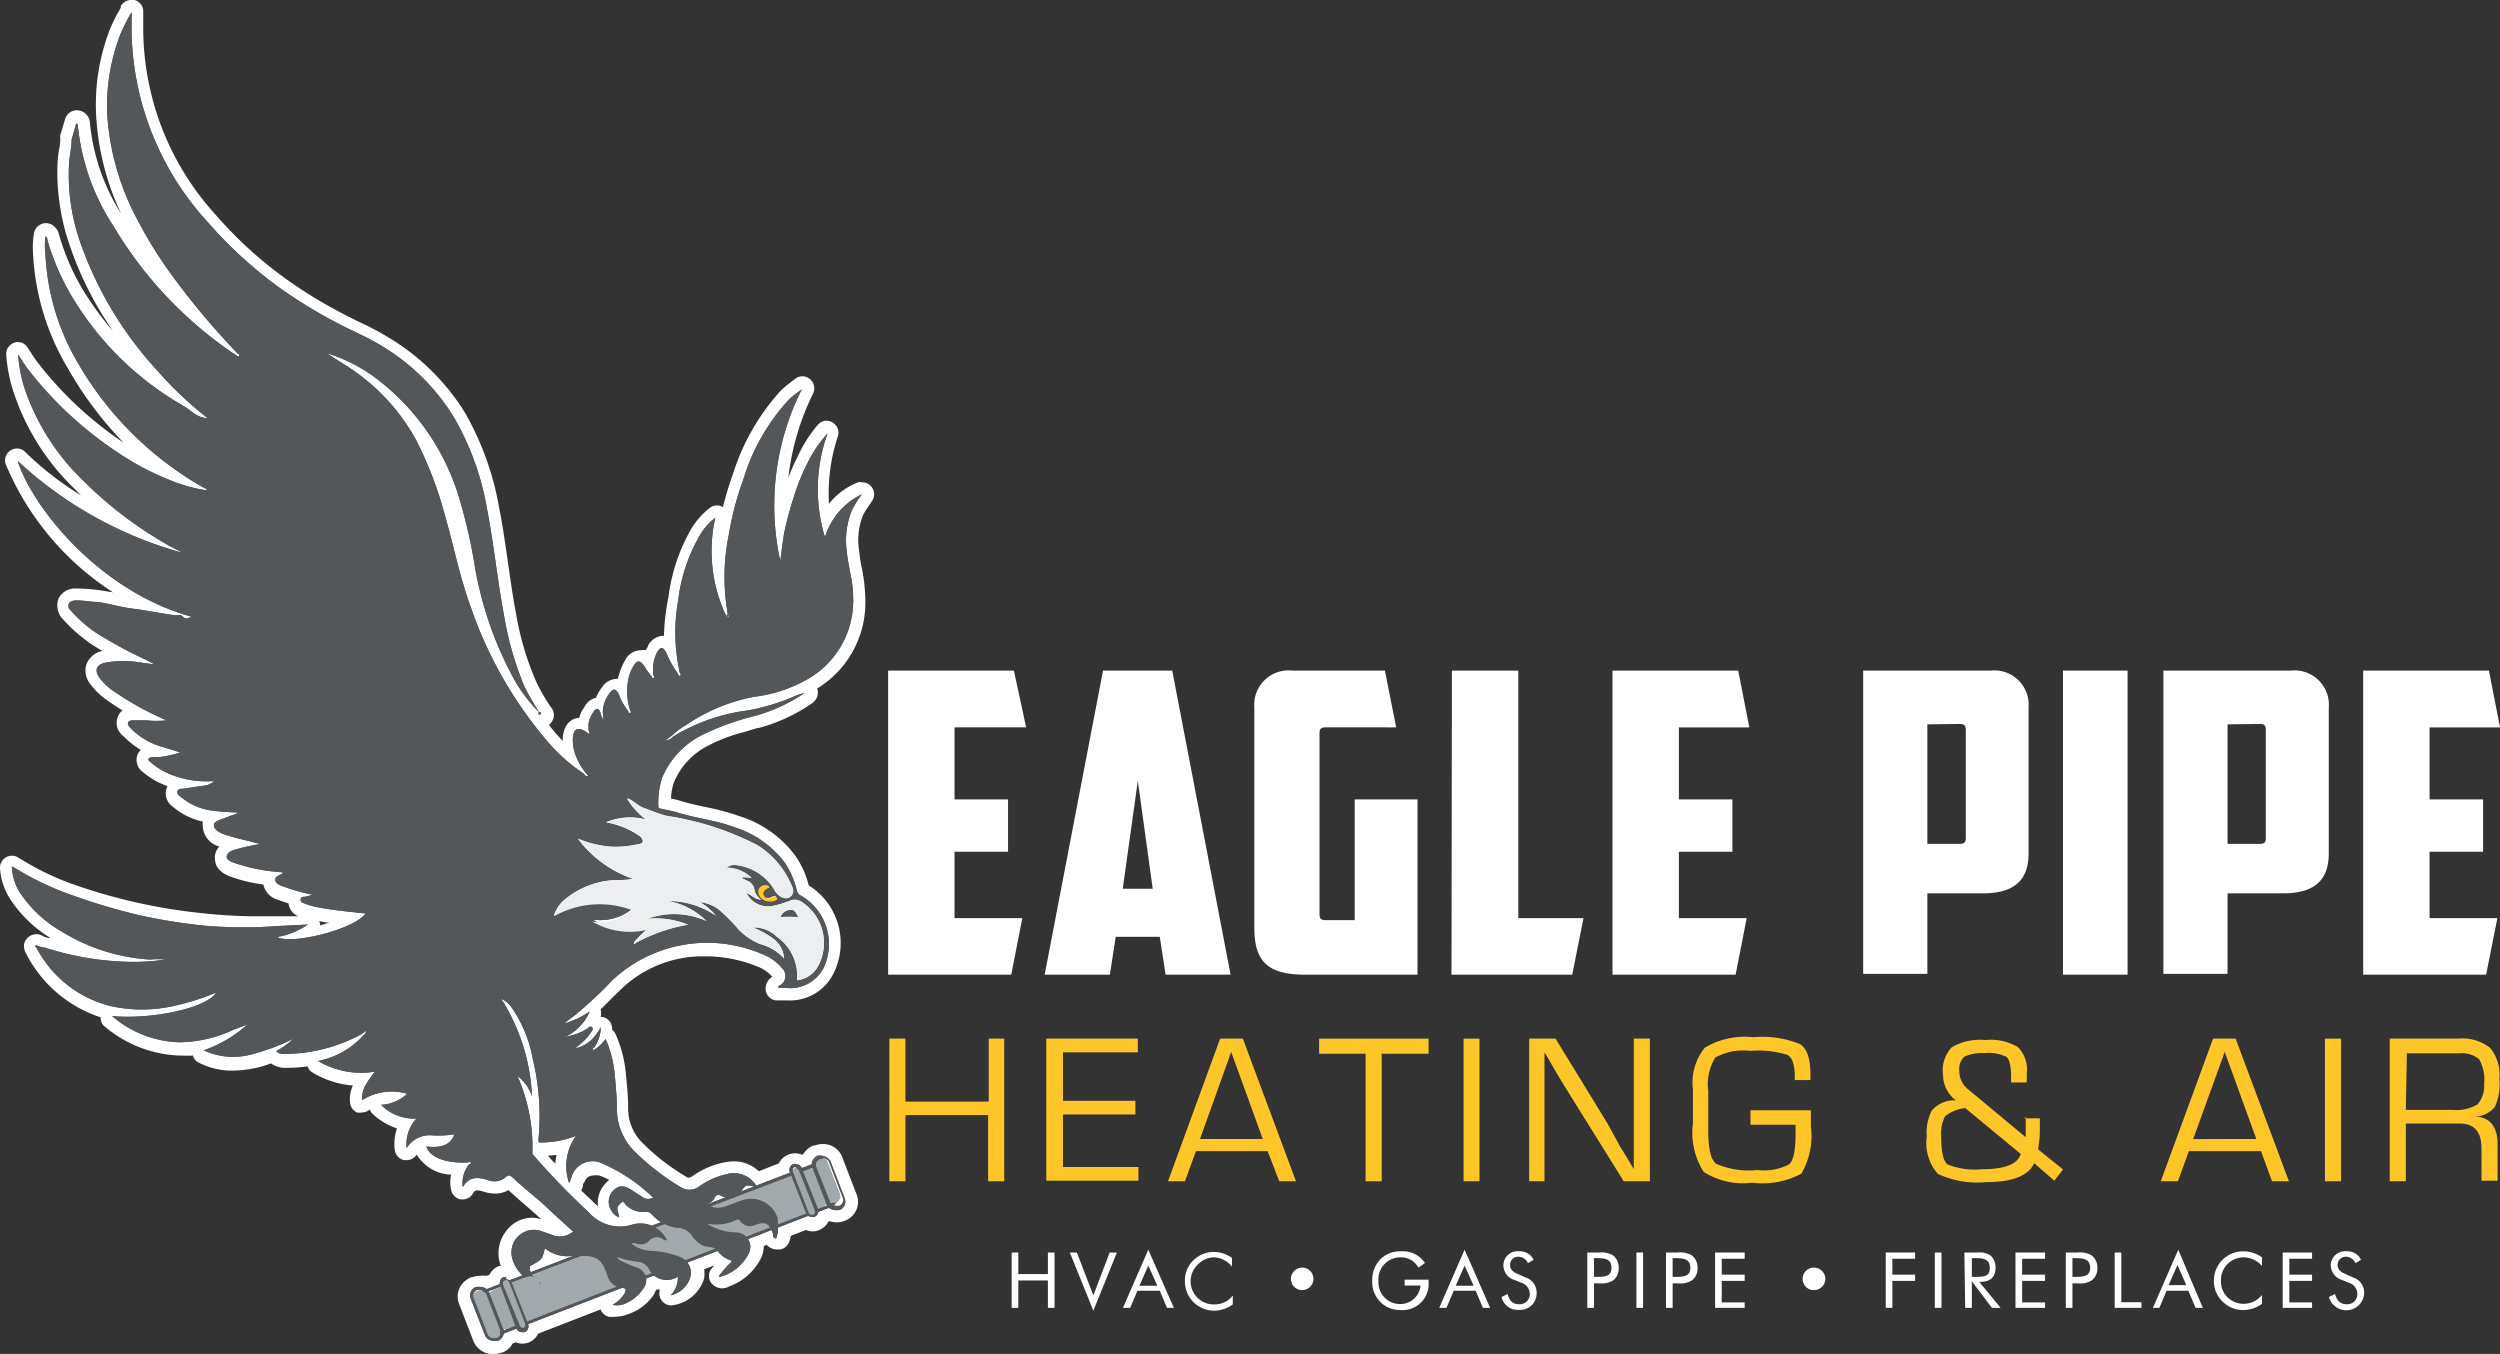 <svg xmlns="http://www.w3.org/2000/svg" viewBox="0 0 124.25 67.29"><rect x="0" y="0" width="124.25" height="67.29" fill="#333333" stroke="none"/><g id="Layer_2" data-name="Layer 2"><g id="Layer_1-2" data-name="Layer 1"><path d="M43.31,24.19a.58.58,0,0,0-.45-.22.52.52,0,0,0-.21,0,3.38,3.38,0,0,0-1.45,1.07,8.89,8.89,0,0,1,.45-3.37.6.6,0,0,0-.57-.76.57.57,0,0,0-.43.2,6.76,6.76,0,0,0-1,1.57,9.15,9.15,0,0,0-.47,1.07,12.65,12.65,0,0,1,1.24-4.21.6.6,0,0,0-.53-.84.6.6,0,0,0-.36.12l-.13.1-.26.2c-.12.1-.24.2-.35.31a11.15,11.15,0,0,0-2.37,4.15c-.2.56-.36,1.1-.49,1.62l0,0a.6.6,0,0,0-.29-.08.58.58,0,0,0-.36.12,3.85,3.85,0,0,0-.9,1,9.08,9.08,0,0,0-1.16,3.45A10.62,10.62,0,0,0,33,31.6h-.06a.9.9,0,0,0-.73.48c0,.08-.09.16-.12.24a.76.76,0,0,0-.27,0,.87.87,0,0,0-.75.49,3,3,0,0,0-.27.61,2.23,2.23,0,0,0-.09.32h-.08a.9.9,0,0,0-.71.42,2.12,2.12,0,0,0-.3.52.86.86,0,0,0-.59.49,1.31,1.31,0,0,0-.24.51c-.21,0-.76.14-.82,1a.76.76,0,0,0,0,.15l-.21-.23c-.17-.18-.32-.37-.48-.57a.67.67,0,0,0,.24-.39.61.61,0,0,0-.16-.52,9.16,9.16,0,0,1-.71-1.24,14.31,14.31,0,0,1-1-3.37c-.16-.83-.28-1.69-.4-2.52s-.26-1.83-.44-2.74a14.43,14.43,0,0,0-1.72-4.77,11.23,11.23,0,0,0-3.77-3.7A14,14,0,0,0,17.85,16c-.32-.16-.63-.31-.94-.48a22,22,0,0,1-2.74-1.69,20.27,20.27,0,0,1-3.43-3.13A13.8,13.8,0,0,1,7.12,1.59c0-.22,0-.45,0-.68V.59A.59.59,0,0,0,6.69,0L6.54,0A.59.59,0,0,0,6,.31L6,.39a8.51,8.51,0,0,0-.51,1,10.29,10.29,0,0,0-.72,4.14A13,13,0,0,0,6.21,11l0-.09A10.33,10.33,0,0,1,4.47,6.13a.66.66,0,0,0-.66-.65h0a.6.6,0,0,0-.57.43L3,6.7a.37.37,0,0,0,0,.18,3.25,3.25,0,0,1-.07.59,6,6,0,0,0-.07.61,11.12,11.12,0,0,0,.51,3.83,17.05,17.05,0,0,0,2.25,4.55,15.77,15.77,0,0,1-1.19-1.57,11.35,11.35,0,0,1-1.49-3.21.75.75,0,0,0-.4-.53.58.58,0,0,0-.26-.06.54.54,0,0,0-.25.06.58.58,0,0,0-.33.4,3.89,3.89,0,0,0-.06,1,12.32,12.32,0,0,0,1.71,5.72A18.28,18.28,0,0,0,6.14,22a18.15,18.15,0,0,1-4.28-4,4.84,4.84,0,0,1-.3-.44l-.17-.26A.58.58,0,0,0,.9,17a.59.59,0,0,0-.59.63,7.55,7.55,0,0,0,.34,1.78,11.76,11.76,0,0,0,3,4.83l.38.38a15.39,15.39,0,0,1-2.78-2.16.58.58,0,0,0-.41-.17.61.61,0,0,0-.31.09.59.59,0,0,0-.25.68,14,14,0,0,0,5.34,6.38L5,29.34a10.11,10.11,0,0,0-1.06-.09H3.81a.91.91,0,0,0-.91.52,1,1,0,0,0,.27,1.05A7.59,7.59,0,0,0,5,32.3l.1.05A1.09,1.09,0,0,0,4.3,33a1.06,1.06,0,0,0,.19,1,3.53,3.53,0,0,0,.89.84c.23.16.46.32.71.47a.69.69,0,0,0-.22.28.81.81,0,0,0,.27,1,4,4,0,0,0,.86.68.66.66,0,0,0-.2.36.73.73,0,0,0,.29.73,3.81,3.81,0,0,0,1.24.71h0a.35.35,0,0,0-.06.14.79.79,0,0,0,.32.88,3.26,3.26,0,0,0,1.49.74.93.93,0,0,0,0,.24,1.09,1.09,0,0,0,.82,1h0a.86.86,0,0,0-.22.47c0,.29,0,.7.7,1a7.5,7.5,0,0,0,1.71.42,1,1,0,0,0,.73.76c.17.07.35.12.52.18a.77.77,0,0,0,.5.64h-.06l-1,0c-.36,0-.73,0-1.09,0a25.06,25.06,0,0,1-2.6-.15,28.21,28.21,0,0,1-3.1-.49A27.87,27.87,0,0,1,3.78,44a13.27,13.27,0,0,1-2.69-1.27L.87,42.6a.55.55,0,0,0-.28-.07.56.56,0,0,0-.31.09.59.59,0,0,0-.28.53,3.2,3.2,0,0,0,.51,1.54,6.31,6.31,0,0,0,2,1.93l-.08,0-.24-.06a.59.59,0,0,0-.37-.13.67.67,0,0,0-.28.06.66.66,0,0,0-.34.41.74.74,0,0,0,.09.48h0A6.39,6.39,0,0,0,5,50.56a.55.55,0,0,0,.22.47,6.09,6.09,0,0,0,3.66,1.43H9a5.83,5.83,0,0,0,.59,0,.54.54,0,0,0,.3.36,3.63,3.63,0,0,0,1.67.39,6,6,0,0,0,1-.1,5.31,5.31,0,0,0,.91-.26,1.19,1.19,0,0,0,.77.22A7.71,7.71,0,0,0,15.29,53a.55.55,0,0,0,.25.31,4.6,4.6,0,0,0,2,.64,1.59,1.59,0,0,0-.14.88.62.62,0,0,0,.34.46.69.69,0,0,0,.24,0,.62.62,0,0,0,.32-.09l.08-.05a.62.62,0,0,0,.15.22,3.2,3.2,0,0,0,1.2.71,2.39,2.39,0,0,0-.11,1.07.6.6,0,0,0,.46.51h.12a.59.59,0,0,0,.51-.28,2.07,2.07,0,0,0,1.71,1,1.69,1.69,0,0,0,0,.75.6.6,0,0,0,.47.48H23a.58.58,0,0,0,.5-.29c.1-.16.15-.16.21-.16a1.13,1.13,0,0,1,.34.07,1.92,1.92,0,0,0,.56.09,1.35,1.35,0,0,0,.66-.17c.31.28.62.56.93.82l.7.62h0a1.91,1.91,0,0,0-.47-.07,1.62,1.62,0,0,0-1.24.62,1.8,1.8,0,0,0-.38,1.5,2.29,2.29,0,0,0,.08.28l-.09,0a.9.9,0,0,0-.47.43l-.16.06a1.13,1.13,0,0,0-.32,0,1,1,0,0,0-.38.07l-.05,0a1.08,1.08,0,0,0-.59.56,1,1,0,0,0,0,.8l.69,1.79a1.05,1.05,0,0,0,1,.67.94.94,0,0,0,.37-.07l.06,0a1,1,0,0,0,.53-.46l.15-.06a.88.88,0,0,0,.32.07,1,1,0,0,0,.33-.06.92.92,0,0,0,.47-.44l3.1-1.2a.61.61,0,0,0,.39.36,1.49,1.49,0,0,0,.36,0,1.86,1.86,0,0,0,.68-.15,2.46,2.46,0,0,0,1.25-1c0-.07.07-.14.1-.2l.17,0a.6.6,0,0,0,.55.79h0A1.9,1.9,0,0,0,35,63.52a2.16,2.16,0,0,0,0-.44l.5-.19-.11.13a.58.58,0,0,0,0,.79.68.68,0,0,0,.5.22.78.78,0,0,0,.36-.1,2.83,2.83,0,0,0,1.57-1.4,1.42,1.42,0,0,0,.14-.6l.15-.06a.68.68,0,0,0,.52.23h.14a.61.61,0,0,0,.47-.42l.07-.26.75-.29a.82.82,0,0,0,.31.07.88.88,0,0,0,.33-.06.93.93,0,0,0,.48-.44l.07,0a1.26,1.26,0,0,0,.33.05,1,1,0,0,0,.38-.07l0,0a1,1,0,0,0,.6-1.35l-.69-1.79a1,1,0,0,0-1-.68,1.22,1.22,0,0,0-.38.07l-.05,0a1,1,0,0,0-.53.45l-.08,0a.83.83,0,0,0-.32-.06.89.89,0,0,0-.8.5l-1,.39a1.77,1.77,0,0,0-1.25-.49,2.3,2.3,0,0,0-.45.05,4,4,0,0,0-1.6.69.4.4,0,0,1-.18.07.21.21,0,0,1-.13-.05,10.67,10.67,0,0,1-2.19-1.7,2.36,2.36,0,0,1-.69-1.68c0-.54-.05-1.11-.11-1.69a6.15,6.15,0,0,0-.51-2,.58.58,0,0,0-.18-.23v-.1a.59.59,0,0,0-.44-.53.3.3,0,0,0-.13,0l0,0a.7.7,0,0,0,0-.38l.75-.75.22-.21a5.85,5.85,0,0,1,4.23-1.68,6.77,6.77,0,0,1,2.55.49,1.88,1.88,0,0,1,.78.52l0,0a.73.73,0,0,0-.33.58.59.59,0,0,0,.51.6h.09l.27,0h.22a2.41,2.41,0,0,0,2.28-1.33A3.38,3.38,0,0,0,40.19,44a4.46,4.46,0,0,0-.64-1.44,5.49,5.49,0,0,0-2.81-2,11.84,11.84,0,0,0-1.67-.45c-.43-.09-.83-.18-1.23-.3a3.51,3.51,0,0,0-.49-.12,2.66,2.66,0,0,1,.15-.82,3.61,3.61,0,0,1,1.69-1.81A8,8,0,0,1,37,36.38l.65-.2.06,0a8.48,8.48,0,0,0,2.68-1.25h0l0,0,.06-.06a.51.51,0,0,0,.16-.24.58.58,0,0,0,0-.41A5,5,0,0,0,43,29.64a8.11,8.11,0,0,0-.17-1.42,8.13,8.13,0,0,1-.13-.84,3.34,3.34,0,0,1,.19-1.77,3.29,3.29,0,0,1,.27-.44l.2-.3A.59.59,0,0,0,43.31,24.19ZM15.91,46l0-.11-.05-.1h.05l.47.08C16.2,45.89,16.06,45.94,15.91,46Zm11.75,11.4a3.18,3.18,0,0,0-.06.43q-.2-.19-.36-.39Zm2.6,1.26a.86.86,0,0,0-.14.13,1.4,1.4,0,0,0-.4,1.17l0,0-.83-.79.08-.2c0-.09,0-.15.08-.22a.46.46,0,0,1,.45-.33,1,1,0,0,1,.28,0A3.92,3.92,0,0,1,30.26,58.63Z" fill="#fff"/><path d="M49.91,51.62v7.09h-.8V55.42H45v3.29h-.8V51.62H45v3.13h4.14V51.62Z" fill="#ffc629"/><path d="M52.83,52.3v2.41h3.6v.68h-3.6V58h3.75v.68H52V51.62h4.55v.68Z" fill="#ffc629"/><path d="M63,57.21H59.44l-.55,1.5h-.84l2.59-7.09h1.13l2.64,7.09h-.83Zm-.24-.6-1.57-4.33-1.55,4.33Z" fill="#ffc629"/><path d="M68.67,52.37v6.34h-.8V52.37H65.56v-.75H71v.75Z" fill="#ffc629"/><path d="M73.53,51.62v7.09h-.79V51.62Z" fill="#ffc629"/><path d="M82,51.62v7.09H80.7l-3-4.82-.48-.8L77,52.7l-.24-.4h0v6.41H76V51.62h1.31l2.59,4.23L80.53,57l.34.55.33.56h0V51.62Z" fill="#ffc629"/><path d="M87,55.18h3c0,.19,0,.45,0,.78a3.77,3.77,0,0,1-.47,2.37,4.09,4.09,0,0,1-2.45.45,3.62,3.62,0,0,1-2.41-.54,3.62,3.62,0,0,1-.53-2.41V54.16a2.75,2.75,0,0,1,.59-2.09,3.85,3.85,0,0,1,2.4-.52,5,5,0,0,1,2.33.34c.35.23.52.73.52,1.52v.27h-.78V53.5c0-.58-.12-.93-.36-1.07a4.81,4.81,0,0,0-1.85-.2,2.87,2.87,0,0,0-1.74.33,2.48,2.48,0,0,0-.35,1.64v2c0,.89.13,1.44.39,1.64a4.1,4.1,0,0,0,2.06.31,2.67,2.67,0,0,0,1.58-.29c.21-.2.31-.7.31-1.52,0-.07,0-.22,0-.44H87Z" fill="#ffc629"/><path d="M100.59,55.58h.79v.54a5.05,5.05,0,0,1-.09,1l1.24,1-.43.56-1-.87c-.29.63-1.09.94-2.38.94a4.6,4.6,0,0,1-2.41-.41,2.31,2.31,0,0,1-.55-1.85A2.45,2.45,0,0,1,96,55.21a1.45,1.45,0,0,1,1-.52l.21,0a1.58,1.58,0,0,1-.64-1.24A1.69,1.69,0,0,1,97,52.05a2.78,2.78,0,0,1,1.67-.36,2.65,2.65,0,0,1,1.62.35,1.59,1.59,0,0,1,.44,1.32v.44h-.78v-.27c0-.52-.07-.85-.22-1a2,2,0,0,0-1.09-.19,2.18,2.18,0,0,0-1,.17.8.8,0,0,0-.26.7,1.13,1.13,0,0,0,.45.94l.18.15,2.67,2.22v-1Zm-2.92-.51a1.93,1.93,0,0,0-1,.41,1.88,1.88,0,0,0-.19,1.06c0,.72.1,1.16.31,1.33a3.63,3.63,0,0,0,1.73.24c1.13,0,1.77-.26,1.91-.76Z" fill="#ffc629"/><path d="M112.37,57.21h-3.58l-.55,1.5h-.85l2.6-7.09h1.12l2.65,7.09h-.84Zm-.23-.6-1.57-4.33L109,56.61Z" fill="#ffc629"/><path d="M116.35,51.62v7.09h-.8V51.62Z" fill="#ffc629"/><path d="M118.77,58.71V51.62h3.38a2.25,2.25,0,0,1,1.61.46,2.12,2.12,0,0,1,.46,1.56A2.65,2.65,0,0,1,124,55a1.32,1.32,0,0,1-1,.5v0c.75,0,1.13.51,1.13,1.37v1.81h-.8V57.08c0-.83-.36-1.24-1.08-1.24h-2.68v2.87Zm.8-3.55h2.31a2.08,2.08,0,0,0,1.25-.27,1.35,1.35,0,0,0,.33-1,2.06,2.06,0,0,0-.25-1.25,1.38,1.38,0,0,0-1-.29h-2.59Z" fill="#ffc629"/><path d="M44.14,33.33h6.25L51,36.15H47.44v3.58H50.1v2.6H47.44v3.3h3.37l-.55,2.81H44.14Z" fill="#fff"/><path d="M55.45,46.56l-.29,1.88H51.92l2.9-15.11h3.44l2.9,15.11H57.93l-.29-1.88Zm.35-2.39h1.49l-.74-5.36Z" fill="#fff"/><path d="M62.34,35.17a1.71,1.71,0,0,1,1.91-1.84h4.58l.56,2.82H65.86c-.22,0-.28.1-.28.29v9c0,.19.06.29.28.29h1.47v-6h3.12v8.71H64.84c-1.84,0-2.5-.67-2.5-2.33Z" fill="#fff"/><path d="M72.16,33.33h3.3v12.3H78.7l-.56,2.81h-6Z" fill="#fff"/><path d="M80.14,33.33h6.25l.55,2.82h-3.5v3.58H86.1v2.6H83.44v3.3h3.37l-.55,2.81H80.14Z" fill="#fff"/><path d="M98.91,33.33a1.71,1.71,0,0,1,1.91,1.84V42.4c0,1.14-.49,2-2.28,2H95.79v4H92.6V33.33ZM95.79,36v5.94h1.6c.26,0,.31-.09.31-.31V36.27c0-.19-.07-.29-.29-.29Z" fill="#fff"/><path d="M102.53,33.33h3.21V48.44h-3.21Z" fill="#fff"/><path d="M113.83,33.33a1.71,1.71,0,0,1,1.91,1.84V42.4c0,1.14-.49,2-2.28,2h-2.75v4h-3.19V33.33ZM110.71,36v5.94h1.59c.27,0,.31-.09.31-.31V36.27c0-.19-.06-.29-.28-.29Z" fill="#fff"/><path d="M117.45,33.33h6.25l.55,2.82h-3.5v3.58h2.66v2.6h-2.66v3.3h3.37l-.56,2.81h-6.11Z" fill="#fff"/><rect x="23.47" y="61.03" width="18.42" height="2.06" rx="0.98" transform="translate(-20.16 15.94) rotate(-21.11)" fill="#a2a9ad"/><path d="M40.64,57.92a.46.46,0,0,1,.43.3l.41,1.05a.47.47,0,0,1-.27.6L24.9,66.17a.51.51,0,0,1-.17,0,.46.46,0,0,1-.43-.3l-.41-1.05a.47.47,0,0,1,.27-.6L40.47,58a.47.47,0,0,1,.17,0m0-.16h0a.93.93,0,0,0-.23,0L24.1,64.1a.62.62,0,0,0-.35.81l.4,1a.63.63,0,0,0,.58.4.54.54,0,0,0,.22,0L41.27,60a.63.63,0,0,0,.34-.32.62.62,0,0,0,0-.48l-.4-1.05a.63.63,0,0,0-.58-.4Z" fill="#53575a"/><rect x="40.89" y="57.49" width="0.67" height="2.53" rx="0.34" transform="matrix(0.93, -0.36, 0.36, 0.93, -18.4, 18.79)" fill="#a2a9ad"/><path d="M40.91,57.55a.31.31,0,0,1,.29.19l.69,1.79a.31.31,0,0,1-.18.4l-.05,0-.11,0a.3.3,0,0,1-.29-.19L40.57,58a.3.3,0,0,1,.18-.39l0,0a.22.22,0,0,1,.11,0m0-.16h0a.41.41,0,0,0-.16,0l-.06,0a.49.49,0,0,0-.26.25.43.43,0,0,0,0,.35l.69,1.79a.46.46,0,0,0,.43.3.45.45,0,0,0,.16,0l.06,0a.45.45,0,0,0,.26-.59l-.69-1.79a.46.46,0,0,0-.43-.3Z" fill="#53575a"/><rect x="39.78" y="57.99" width="0.34" height="2.53" rx="0.17" transform="translate(-18.66 18.36) rotate(-21.11)" fill="#a2a9ad"/><path d="M39.55,58.06a.17.17,0,0,1,.16.11l.79,2a.16.16,0,0,1-.1.21l-.06,0a.17.17,0,0,1-.15-.11l-.79-2.05a.17.17,0,0,1,.09-.22h.06m0-.15a.2.2,0,0,0-.11,0,.3.3,0,0,0-.18.17.31.31,0,0,0,0,.25l.79,2a.32.32,0,0,0,.3.21l.12,0a.33.33,0,0,0,.18-.17.36.36,0,0,0,0-.25l-.8-2a.31.31,0,0,0-.3-.2Z" fill="#53575a"/><rect x="23.86" y="64.07" width="0.67" height="2.53" rx="0.34" transform="translate(-21.91 13.1) rotate(-21.11)" fill="#a2a9ad"/><path d="M23.88,64.12a.32.32,0,0,1,.29.2l.69,1.79a.3.3,0,0,1-.18.39l-.05,0-.11,0a.31.31,0,0,1-.29-.2l-.69-1.79a.31.31,0,0,1,.17-.4l.06,0,.11,0m0-.15h0a.51.51,0,0,0-.17,0l-.05,0a.44.44,0,0,0-.26.24.5.5,0,0,0,0,.36l.7,1.79a.46.46,0,0,0,.43.29.45.45,0,0,0,.16,0l.06,0a.47.47,0,0,0,.26-.6l-.69-1.79a.47.47,0,0,0-.43-.29Z" fill="#53575a"/><g id="PmkgEL"><path d="M38.65,60.54a1.39,1.39,0,0,0-1.84-.86c-.29.09-.56.22-.84.3a.91.91,0,0,1-.83-.14.6.6,0,0,0,.38-.31c.08-.17.19-.17.35-.09a.72.72,0,0,0,.93-.19c.28-.38.28-.38.75-.26,0,0,0,0,.07,0a1.3,1.3,0,0,0-1.48-.64,3.82,3.82,0,0,0-1.37.6.8.8,0,0,1-.94.05,12.2,12.2,0,0,1-2.31-1.79,3,3,0,0,1-.86-2.08c0-.55-.05-1.1-.1-1.65a5.72,5.72,0,0,0-.46-1.84,2.21,2.21,0,0,1-.54.52s-.07.05-.09,0,0-.08.06-.1a1.8,1.8,0,0,0,.33-1,2.94,2.94,0,0,1-.19.29,1.76,1.76,0,0,1-1.06.75L28.7,52a2.59,2.59,0,0,0,.67-.69c.06-.08.13-.19.05-.26s-.15,0-.23.07a2.83,2.83,0,0,1-1,.39c-.06.05-.11,0-.16,0l.12,0a2.51,2.51,0,0,0,1.16-1.24,4.52,4.52,0,0,1-1.26.6,3.57,3.57,0,0,1,.43-.34,19.62,19.62,0,0,0,1.95-1.81,6.91,6.91,0,0,1,7.43-1.31,2.37,2.37,0,0,1,1,.7.54.54,0,0,1-.07.85s-.11,0-.11.13a1.65,1.65,0,0,0,.31,0,1.87,1.87,0,0,0,1.95-1,2.78,2.78,0,0,0-1.12-3.57.37.37,0,0,1-.22-.28,4.35,4.35,0,0,0-.57-1.33,5,5,0,0,0-2.54-1.8c-.93-.35-1.92-.44-2.86-.74-.25-.08-.52-.11-.78-.18-.07,0-.13,0-.13-.14a3.92,3.92,0,0,1,.19-1.4,4.22,4.22,0,0,1,1.94-2.1,13,13,0,0,1,2.55-.94A8.19,8.19,0,0,0,40,34.43l-.39.12a10.54,10.54,0,0,1-2.45.76,9.31,9.31,0,0,0-3.71,1.3.49.49,0,0,1-.37.18l.34-.25a3,3,0,0,1,.64-.48,9,9,0,0,1,3.42-1.43,7,7,0,0,0,2.52-.8,4.49,4.49,0,0,0,2.4-4.19c0-.75-.24-1.46-.31-2.2a4,4,0,0,1,.24-2.06,5.42,5.42,0,0,1,.51-.82A3.52,3.52,0,0,0,41,26.7a8.19,8.19,0,0,1,.13-5.16A6.25,6.25,0,0,0,40.14,23a9.9,9.9,0,0,0-.65,1.58c-.18.54-.33,1.1-.46,1.65s-.17,1.1-.25,1.65a12.84,12.84,0,0,1,1.07-8.53l-.35.26c-.11.09-.23.19-.33.29a10.23,10.23,0,0,0-2.23,3.94,15.14,15.14,0,0,0-.72,2.74,10.39,10.39,0,0,0-.07,3.81c0,.06.06.13-.06.22a7.55,7.55,0,0,1-.54-4.88,3,3,0,0,0-.76.86,8.41,8.41,0,0,0-1.08,3.22,9.11,9.11,0,0,0,.08,3.64s.1.09,0,.13-.07-.05-.09-.09a5,5,0,0,1-.6-1.08c-.16-.27-.27-.27-.44,0a1.89,1.89,0,0,0-.18,1.17s.07.09,0,.11-.07,0-.09-.07a3.63,3.63,0,0,1-.39-.55c-.2-.26-.33-.26-.5,0a2.15,2.15,0,0,0-.23.51,3.09,3.09,0,0,0,.05,1.73s.07.1,0,.12-.07,0-.1-.09a2.94,2.94,0,0,1-.47-.85c-.16-.28-.28-.29-.48,0a1.54,1.54,0,0,0-.31.88c0,.14.06.27,0,.43,0-.09-.05-.17-.08-.24s-.05-.29-.18-.32-.2.15-.28.26a1.15,1.15,0,0,0-.11,1l-.22-.15c-.37-.23-.58-.13-.62.32a2.25,2.25,0,0,0,.09.73,3.3,3.3,0,0,0,.69,1.18h-.12L29,38.44a8.66,8.66,0,0,1-1.73-1.52,20.56,20.56,0,0,1-3.85-6.68c-.56-1.52-.87-3.11-1.32-4.67a18.64,18.64,0,0,0-1.41-3.68,10.06,10.06,0,0,0-3-3.39c-.47-.34-1-.64-1.45-.95a8.34,8.34,0,0,1,2.26,1.11,11.66,11.66,0,0,1,4.22,5.76,26.88,26.88,0,0,1,.9,3.85,18,18,0,0,0,1.91,5.45,7.24,7.24,0,0,0,1.28,1.69l0,0a11.56,11.56,0,0,1-.76-1.32,15.94,15.94,0,0,1-1-3.51c-.33-1.74-.5-3.51-.84-5.26a13.69,13.69,0,0,0-1.65-4.58A10.58,10.58,0,0,0,19,17.21c-.75-.47-1.57-.79-2.34-1.21a23.81,23.81,0,0,1-2.81-1.73A21.23,21.23,0,0,1,10.29,11,14.37,14.37,0,0,1,6.54,1.6c0-.34,0-.68,0-1A10.64,10.64,0,0,0,6,1.66a10,10,0,0,0-.68,3.9,12.85,12.85,0,0,0,1.59,5.51,20.41,20.41,0,0,0,1.57,2.52,37.33,37.33,0,0,0,3.35,4s.1,0,.06.09-.08,0-.12,0a20,20,0,0,1-6.13-6.44,11.1,11.1,0,0,1-1.77-5s0-.1-.08-.1l-.23.79c0,.42-.11.83-.13,1.24a10.17,10.17,0,0,0,.48,3.64,18.3,18.3,0,0,0,3.93,6.63,17.78,17.78,0,0,0,2.48,2.34c-.52,0-.81-.38-1.19-.6a15.24,15.24,0,0,1-5.21-4.89,12.1,12.1,0,0,1-1.57-3.38c0-.06,0-.12-.09-.16a3.41,3.41,0,0,0,0,.9A11.66,11.66,0,0,0,3.85,18a16.78,16.78,0,0,0,6.31,6.26c.05,0,.12.05.12.11a7.63,7.63,0,0,1-2-.58A13,13,0,0,1,5.87,22.5a18.62,18.62,0,0,1-4.48-4.15c-.17-.22-.31-.46-.49-.73a7.3,7.3,0,0,0,.31,1.65,11.44,11.44,0,0,0,2.9,4.59,19.63,19.63,0,0,0,4.17,3.19c.25.15.52.26.77.42A19.73,19.73,0,0,1,.88,22.91c.7,2.23,4,6.46,8.64,7.74-.15.07-.28.14-.43,0s-.24-.06-.37-.07c-.71-.09-1.41-.24-2.12-.33S5.45,30,4.87,29.92c-.32,0-.65-.07-1-.08-.16,0-.37,0-.45.17s.06.3.17.41a6.55,6.55,0,0,0,1.73,1.36c.38.22.77.44,1.16.64s.8.37,1.2.6L7,32.93a5.08,5.08,0,0,0-1.74,0c-.46.09-.59.36-.32.75a2.94,2.94,0,0,0,.75.7A15.08,15.08,0,0,0,8.28,35.8a4.44,4.44,0,0,1-1,0c-.19,0-.38,0-.56,0s-.29,0-.35.1.08.25.17.34A3.54,3.54,0,0,0,8,37.1c.31.1.63.18.95.3a4.93,4.93,0,0,1-1.19.24.69.69,0,0,0-.25,0c-.22.06-.14.16,0,.26a3.33,3.33,0,0,0,1,.6,4.73,4.73,0,0,0,1.9.33,1.11,1.11,0,0,1,.23,0,.91.91,0,0,1-.54.22l-1,.15c-.11,0-.25,0-.28.14s.08.19.16.26a3,3,0,0,0,1.69.7c.4.06.8.06,1.21.09l-.83.31c-.17.07-.43.13-.42.32s.22.33.44.42c.58.21,1.19.32,1.86.51a9.91,9.91,0,0,0-1.29.29c-.17.06-.34.13-.37.31s.18.26.33.32a8.73,8.73,0,0,0,2.43.48s0,0,0,.06-.36.1-.35.31.22.27.38.33a9.12,9.12,0,0,0,1.49.42l-.4.1c-.09,0-.19,0-.21.13s.11.17.19.2a3.82,3.82,0,0,0,.82.22c.7.13,1.4.19,2.11.27l.11,0c-.47.76-3.65,1.59-4.4,1.18a3.81,3.81,0,0,0,1.53-.62l-1.43.07A22.84,22.84,0,0,1,10.11,46a28.27,28.27,0,0,1-3.17-.51,30.52,30.52,0,0,1-3.36-1,14.07,14.07,0,0,1-2.8-1.33l-.19-.1A2.56,2.56,0,0,0,1,44.38,6.2,6.2,0,0,0,3.07,46.3a9.45,9.45,0,0,0,4.38,1.39,4,4,0,0,1,.77,0s0,0,0,0a11,11,0,0,1-2.36.09,14.63,14.63,0,0,1-3.65-.69c-.12,0-.25-.06-.38-.09l-.07,0a5.71,5.71,0,0,0,3.73,3,7.19,7.19,0,0,0,3.13,0,11.84,11.84,0,0,0,2.12-.67c-.43.75-3.12,1.35-5.17,1.17a5.38,5.38,0,0,0,3.3,1.3,6.44,6.44,0,0,0,2.69-.6c.23-.1.46-.18.73-.28a6.25,6.25,0,0,1-2.17,1.28,3.47,3.47,0,0,0,2.28.23,10.47,10.47,0,0,0,2.17-.8,3.47,3.47,0,0,1-.85.61.55.55,0,0,0,.44.14,8.09,8.09,0,0,0,3.84-1l.19-.15c0,.14-.09.18-.15.25a4.08,4.08,0,0,1-2.23,1.25,4.18,4.18,0,0,0,2.83.53,5.51,5.51,0,0,0-.46.65,1.42,1.42,0,0,0-.19.77,2.77,2.77,0,0,1,2.25-.32,2.07,2.07,0,0,1-1.3.55,2.27,2.27,0,0,0,1.76.68,1.87,1.87,0,0,0-.49,1.47,1.35,1.35,0,0,1,1.3-.63,5.48,5.48,0,0,0,1.07-.05c-.18.51-.62.69-1.39.6.17.55,1,.86,2.1.79,0,0,.07-.08.1,0s0,.07-.07.09A1.48,1.48,0,0,0,23,59c.32-.54.75-.5,1.22-.36a.86.86,0,0,0,.94-.16c.14-.14.27,0,.35.07.57.55,1.2,1,1.79,1.58l1.18,1.08a1,1,0,0,1-1,.18l-.59-.21a1.12,1.12,0,0,0-1.44,1.33,1.76,1.76,0,0,0,1.46,1.32c-.25-.22-.5-.4-.57-.71,0-.07-.07-.15.05-.22.56-.31.56-.31.69-.86a1.76,1.76,0,0,0,1.41.37h.29c.89,0,1.13.15,1.41,1a.83.83,0,0,0,.7.6c.26,0,.23.14.13.31a1.57,1.57,0,0,1-.58.53,1,1,0,0,0,.67-.08A2,2,0,0,0,32,64a.66.66,0,0,0-.33-1,6,6,0,0,1-.87-.37.32.32,0,0,1-.12-.15,5.21,5.21,0,0,0,1.06.24.64.64,0,0,1,.5.33,1,1,0,0,0,1.45.4,1.24,1.24,0,0,1-.37.93,1.31,1.31,0,0,0,1-.94.86.86,0,0,0-.6-1,4.32,4.32,0,0,0-1.34-.27,1.74,1.74,0,0,1-1-.36c.11-.07.2,0,.28,0a.55.55,0,0,0,.58-.12.52.52,0,0,1,.74-.08s.09.08.16,0h0a1.47,1.47,0,0,0-1.77-.73,2.05,2.05,0,0,1-2.09-.61,37.4,37.4,0,0,1-2.77-2.86.16.16,0,0,1-.05-.14,8.76,8.76,0,0,0-.74-3.79,2.06,2.06,0,0,1,.72,1,9.8,9.8,0,0,0-1.53-4.84,1.28,1.28,0,0,1,.57.51,6.45,6.45,0,0,1,1,2.49,12,12,0,0,1,.28,4c0,.2.12.14.21.14a4.76,4.76,0,0,0,1.66-.33,2.57,2.57,0,0,0-.34,2.36l.14-.39a1.09,1.09,0,0,1,1.47-.61,8.57,8.57,0,0,1,2.56,1.71.5.5,0,0,1-.49,0l-.57-.37c-.38-.25-.64-.25-.9,0a.81.81,0,0,0-.09,1.06.71.71,0,0,0,.36.29c0-.22-.19-.42,0-.62s.19-.19.33,0a1.22,1.22,0,0,0,1,.35.33.33,0,0,1,.28.11,2.09,2.09,0,0,0,1.22.68.93.93,0,0,1,.85.49,1.68,1.68,0,0,0,.4.35c.25.16.63.08.78.26a1.39,1.39,0,0,0,.64.51c.12,0,.11.09,0,.17s-.37.41-.55.62c.07.08.15,0,.21,0a2.26,2.26,0,0,0,1.27-1.1.72.72,0,0,0-.63-1.07,2.88,2.88,0,0,1-1.43-.43,2.39,2.39,0,0,0,1.49-.2c.1-.05.15.07.21.13a.58.58,0,0,0,.67.14c.53-.2.72-.1.91.44,0,.08,0,.24.16.21l.08-.28A5.38,5.38,0,0,0,38.65,60.54Zm-2.44-30a.45.45,0,0,1,0,.13s0,.05-.05,0a.24.24,0,0,1,0-.08A.3.3,0,0,1,36.21,30.58ZM14.74,51.66s0,0,0,0l0,0,0,0Zm12.77-6.13a1.66,1.66,0,0,1,.5-.79,4.18,4.18,0,0,1,2.48-1c.3,0,.6,0,.94-.06a5.8,5.8,0,0,1-2.73-2,5.27,5.27,0,0,0,1.71.4,5.09,5.09,0,0,0,1.29-.13c.1,0,.24-.06.23-.14a.36.36,0,0,0-.19-.28,4.25,4.25,0,0,0-1.65-.66,3.06,3.06,0,0,1,2-.14,3.37,3.37,0,0,1-.95-1.06c.33.11.52.37.8.47s.77.31,1.19.41A14.52,14.52,0,0,1,37.64,42a4.29,4.29,0,0,1,1.65,1.88c.1.22.25.47,0,.68s-.6,0-.78-.28a.83.83,0,0,0-.07-.13A2.57,2.57,0,0,0,36.6,43a.62.62,0,0,0-.48.12,1.82,1.82,0,0,1,1.24.51c-.19,0-.34-.06-.51,0l.31.15a.56.56,0,0,1,.33.39.77.77,0,0,0,.34.54c-.33,0-.47-.24-.72-.31a1.2,1.2,0,0,0,1.39.6,4.81,4.81,0,0,0,.79-.25.6.6,0,0,1,.55.07A2.43,2.43,0,0,1,40.67,48a1.35,1.35,0,0,1-1.06.72,2.38,2.38,0,0,0-1-2.16,1.6,1.6,0,0,0-1.19-.46,4,4,0,0,1,1,.54,1.33,1.33,0,0,1,.55,1,2.44,2.44,0,0,0-1.2-.72,3.11,3.11,0,0,1-1.08-.74,7.92,7.92,0,0,0-1-1,1.87,1.87,0,0,0-.9-.34,2.71,2.71,0,0,1,.8.68,4.23,4.23,0,0,0-2.36-.74,3.66,3.66,0,0,1,1.89,1,3.9,3.9,0,0,0-2.92-.12,4.21,4.21,0,0,1,2,.3,8.29,8.29,0,0,0-2.59.9l-.09,0c0-.05,0-.09.05-.12a6.9,6.9,0,0,1,.67-.64,3.71,3.71,0,0,1-2.79-.4,2.49,2.49,0,0,0,2-.56A4.61,4.61,0,0,0,27.51,45.53Zm10.42-1.05a.26.26,0,0,0,.35.12l.18-.08c.06,0,.09,0,.12.07s0,.07,0,.09a.67.67,0,0,1-.48.09.52.52,0,0,1-.37-.48A.34.34,0,0,1,38,44c.08,0,.18,0,.22.07s-.09.07-.13.1S37.84,44.32,37.93,44.48Z" fill="#53575a"/><path d="M40,34.41l0,0h0Z" fill="#53575a"/><path d="M26.84,35.38s.11.09,0,.13-.07-.06-.08-.1Z" fill="#53575a"/><path d="M40,34.42l0,0s0,0,0,0Z" fill="#53575a"/><path d="M31.55,46.84a6.9,6.9,0,0,1,.67-.64,3.71,3.71,0,0,1-2.79-.4,2.49,2.49,0,0,0,2-.56,4.61,4.61,0,0,0-3.88.29,1.66,1.66,0,0,1,.5-.79,4.18,4.18,0,0,1,2.48-1c.3,0,.6,0,.94-.06a5.8,5.8,0,0,1-2.73-2,5.27,5.27,0,0,0,1.71.4,5.09,5.09,0,0,0,1.29-.13c.1,0,.24-.06.23-.14a.36.36,0,0,0-.19-.28,4.25,4.25,0,0,0-1.65-.66,3.06,3.06,0,0,1,2-.14,3.37,3.37,0,0,1-.95-1.06c.33.11.52.37.8.47s.77.31,1.19.41A14.52,14.52,0,0,1,37.64,42a4.29,4.29,0,0,1,1.65,1.88c.1.22.25.47,0,.68s-.6,0-.78-.28a.83.83,0,0,0-.07-.13A2.57,2.57,0,0,0,36.6,43a.62.62,0,0,0-.48.12,1.82,1.82,0,0,1,1.24.51c-.19,0-.34-.06-.51,0l.31.15a.56.56,0,0,1,.33.39.77.77,0,0,0,.34.54c-.33,0-.47-.24-.72-.31a1.2,1.2,0,0,0,1.39.6,4.81,4.81,0,0,0,.79-.25.6.6,0,0,1,.55.07A2.43,2.43,0,0,1,40.67,48a1.35,1.35,0,0,1-1.06.72,2.38,2.38,0,0,0-1-2.16,1.6,1.6,0,0,0-1.19-.46,4,4,0,0,1,1,.54,1.33,1.33,0,0,1,.55,1,2.44,2.44,0,0,0-1.2-.72,3.11,3.11,0,0,1-1.08-.74,7.92,7.92,0,0,0-1-1,1.87,1.87,0,0,0-.9-.34,2.71,2.71,0,0,1,.8.68,4.23,4.23,0,0,0-2.36-.74,3.66,3.66,0,0,1,1.89,1,3.9,3.9,0,0,0-2.92-.12,4.21,4.21,0,0,1,2,.3,8.29,8.29,0,0,0-2.59.9Zm8.11-1.26c-.09-.19-.19-.37-.35-.38a.55.55,0,0,0-.51.35A3.58,3.58,0,0,1,39.66,45.58Z" fill="#edeeef"/><path d="M38.05,44.77a.52.52,0,0,1-.37-.48A.34.34,0,0,1,38,44c.08,0,.18,0,.22.07s-.09.07-.13.1-.22.19-.13.35a.26.26,0,0,0,.35.12l.18-.08c.06,0,.09,0,.12.07s0,.07,0,.09A.67.67,0,0,1,38.05,44.77Z" fill="#ffc629"/><path d="M31.59,46.92l-.09,0c0-.05,0-.09.05-.12Z" fill="#edeeef"/><path d="M1.79,47.09s-.06-.07,0-.09.09,0,.09.07Z" fill="#53575a"/><path d="M39.66,45.58a3.58,3.58,0,0,0-.86,0,.55.55,0,0,1,.51-.35C39.47,45.21,39.57,45.39,39.66,45.58Z" fill="#53575a"/></g><rect x="25.37" y="63.53" width="1.68" height="2.06" rx="0.45" transform="translate(-21.49 13.77) rotate(-21.11)" fill="#a2a9ad"/><rect x="25.38" y="63.55" width="0.34" height="2.53" rx="0.17" transform="translate(-21.63 13.55) rotate(-21.11)" fill="#a2a9ad"/><path d="M25.16,63.62a.16.16,0,0,1,.15.11l.79,2.05A.15.15,0,0,1,26,66H26a.18.18,0,0,1-.16-.1L25,63.85a.17.17,0,0,1,.1-.22h.06m0-.16a.27.27,0,0,0-.12,0,.31.31,0,0,0-.18.41L25.65,66a.31.31,0,0,0,.3.21l.11,0a.28.28,0,0,0,.18-.17.31.31,0,0,0,0-.25l-.79-2a.34.34,0,0,0-.3-.21Z" fill="#53575a"/><rect x="23.47" y="61.03" width="18.42" height="2.06" rx="0.98" transform="translate(-20.16 15.94) rotate(-21.11)" fill="#a2a9ad"/><path d="M40.64,57.92a.46.46,0,0,1,.43.3l.41,1.05a.47.47,0,0,1-.27.6L24.9,66.17a.51.51,0,0,1-.17,0,.46.46,0,0,1-.43-.3l-.41-1.05a.47.47,0,0,1,.27-.6L40.47,58a.47.47,0,0,1,.17,0m0-.16h0a.93.93,0,0,0-.23,0L24.1,64.1a.62.62,0,0,0-.35.81l.4,1a.63.63,0,0,0,.58.4.54.54,0,0,0,.22,0L41.27,60a.63.63,0,0,0,.34-.32.62.62,0,0,0,0-.48l-.4-1.05a.63.63,0,0,0-.58-.4Z" fill="#53575a"/><rect x="40.89" y="57.49" width="0.67" height="2.53" rx="0.34" transform="matrix(0.93, -0.36, 0.36, 0.93, -18.4, 18.79)" fill="#a2a9ad"/><path d="M40.91,57.55a.31.31,0,0,1,.29.19l.69,1.79a.31.31,0,0,1-.18.4l-.05,0-.11,0a.3.3,0,0,1-.29-.19L40.57,58a.3.3,0,0,1,.18-.39l0,0a.22.22,0,0,1,.11,0m0-.16h0a.41.41,0,0,0-.16,0l-.06,0a.49.49,0,0,0-.26.25.43.43,0,0,0,0,.35l.69,1.79a.46.46,0,0,0,.43.3.45.45,0,0,0,.16,0l.06,0a.45.45,0,0,0,.26-.59l-.69-1.79a.46.46,0,0,0-.43-.3Z" fill="#53575a"/><rect x="39.78" y="57.99" width="0.34" height="2.53" rx="0.17" transform="translate(-18.66 18.36) rotate(-21.11)" fill="#a2a9ad"/><path d="M39.55,58.06a.17.17,0,0,1,.16.11l.79,2a.16.16,0,0,1-.1.21l-.06,0a.17.17,0,0,1-.15-.11l-.79-2.05a.17.17,0,0,1,.09-.22h.06m0-.15a.2.2,0,0,0-.11,0,.3.3,0,0,0-.18.17.31.31,0,0,0,0,.25l.79,2a.32.32,0,0,0,.3.21l.12,0a.33.33,0,0,0,.18-.17.36.36,0,0,0,0-.25l-.8-2a.31.31,0,0,0-.3-.2Z" fill="#53575a"/><rect x="23.86" y="64.07" width="0.67" height="2.53" rx="0.34" transform="translate(-21.91 13.1) rotate(-21.11)" fill="#a2a9ad"/><path d="M23.88,64.12a.32.32,0,0,1,.29.2l.69,1.79a.3.3,0,0,1-.18.39l-.05,0-.11,0a.31.31,0,0,1-.29-.2l-.69-1.79a.31.31,0,0,1,.17-.4l.06,0,.11,0m0-.15h0a.51.51,0,0,0-.17,0l-.05,0a.44.44,0,0,0-.26.24.5.5,0,0,0,0,.36l.7,1.79a.46.46,0,0,0,.43.29.45.45,0,0,0,.16,0l.06,0a.47.47,0,0,0,.26-.6l-.69-1.79a.47.47,0,0,0-.43-.29Z" fill="#53575a"/><g id="PmkgEL-2" data-name="PmkgEL"><path d="M38.65,60.54a1.39,1.39,0,0,0-1.84-.86c-.29.09-.56.22-.84.3a.91.91,0,0,1-.83-.14.6.6,0,0,0,.38-.31c.08-.17.19-.17.35-.09a.72.72,0,0,0,.93-.19c.28-.38.28-.38.75-.26,0,0,0,0,.07,0a1.3,1.3,0,0,0-1.48-.64,3.82,3.82,0,0,0-1.37.6.8.8,0,0,1-.94.05,12.2,12.2,0,0,1-2.31-1.79,3,3,0,0,1-.86-2.08c0-.55-.05-1.1-.1-1.65a5.72,5.72,0,0,0-.46-1.84,2.21,2.21,0,0,1-.54.52s-.07.05-.09,0,0-.08.06-.1a1.8,1.8,0,0,0,.33-1,2.94,2.94,0,0,1-.19.29,1.76,1.76,0,0,1-1.06.75L28.7,52a2.59,2.59,0,0,0,.67-.69c.06-.08.13-.19.05-.26s-.15,0-.23.07a2.83,2.83,0,0,1-1,.39c-.06.05-.11,0-.16,0l.12,0a2.51,2.51,0,0,0,1.16-1.24,4.52,4.52,0,0,1-1.26.6,3.57,3.57,0,0,1,.43-.34,19.62,19.62,0,0,0,1.95-1.81,6.91,6.91,0,0,1,7.43-1.31,2.37,2.37,0,0,1,1,.7.54.54,0,0,1-.07.85s-.11,0-.11.13a1.65,1.65,0,0,0,.31,0,1.87,1.87,0,0,0,1.95-1,2.78,2.78,0,0,0-1.12-3.57.37.37,0,0,1-.22-.28,4.35,4.35,0,0,0-.57-1.33,5,5,0,0,0-2.54-1.8c-.93-.35-1.92-.44-2.86-.74-.25-.08-.52-.11-.78-.18-.07,0-.13,0-.13-.14a3.92,3.92,0,0,1,.19-1.4,4.22,4.22,0,0,1,1.94-2.1,13,13,0,0,1,2.55-.94A8.19,8.19,0,0,0,40,34.43l-.39.12a10.54,10.54,0,0,1-2.45.76,9.31,9.31,0,0,0-3.71,1.3.49.49,0,0,1-.37.18l.34-.25a3,3,0,0,1,.64-.48,9,9,0,0,1,3.42-1.43,7,7,0,0,0,2.52-.8,4.49,4.49,0,0,0,2.4-4.19c0-.75-.24-1.46-.31-2.2a4,4,0,0,1,.24-2.06,5.42,5.42,0,0,1,.51-.82A3.52,3.52,0,0,0,41,26.7a8.19,8.19,0,0,1,.13-5.16A6.25,6.25,0,0,0,40.14,23a9.9,9.9,0,0,0-.65,1.58c-.18.54-.33,1.1-.46,1.65s-.17,1.1-.25,1.65a12.84,12.84,0,0,1,1.07-8.53l-.35.26c-.11.09-.23.19-.33.29a10.23,10.23,0,0,0-2.23,3.94,15.14,15.14,0,0,0-.72,2.74,10.39,10.39,0,0,0-.07,3.81c0,.06.06.13-.06.22a7.55,7.55,0,0,1-.54-4.88,3,3,0,0,0-.76.86,8.41,8.41,0,0,0-1.08,3.22,9.11,9.11,0,0,0,.08,3.64s.1.09,0,.13-.07-.05-.09-.09a5,5,0,0,1-.6-1.08c-.16-.27-.27-.27-.44,0a1.89,1.89,0,0,0-.18,1.17s.07.09,0,.11-.07,0-.09-.07a3.63,3.63,0,0,1-.39-.55c-.2-.26-.33-.26-.5,0a2.15,2.15,0,0,0-.23.51,3.09,3.09,0,0,0,.05,1.73s.07.1,0,.12-.07,0-.1-.09a2.94,2.94,0,0,1-.47-.85c-.16-.28-.28-.29-.48,0a1.54,1.54,0,0,0-.31.88c0,.14.06.27,0,.43,0-.09-.05-.17-.08-.24s-.05-.29-.18-.32-.2.15-.28.26a1.15,1.15,0,0,0-.11,1l-.22-.15c-.37-.23-.58-.13-.62.32a2.25,2.25,0,0,0,.09.73,3.3,3.3,0,0,0,.69,1.18h-.12L29,38.44a8.66,8.66,0,0,1-1.73-1.52,20.56,20.56,0,0,1-3.85-6.68c-.56-1.52-.87-3.11-1.32-4.67a18.64,18.64,0,0,0-1.41-3.68,10.06,10.06,0,0,0-3-3.39c-.47-.34-1-.64-1.45-.95a8.34,8.34,0,0,1,2.26,1.11,11.66,11.66,0,0,1,4.22,5.76,26.88,26.88,0,0,1,.9,3.85,18,18,0,0,0,1.91,5.45,7.24,7.24,0,0,0,1.28,1.69l0,0a11.56,11.56,0,0,1-.76-1.32,15.94,15.94,0,0,1-1-3.51c-.33-1.74-.5-3.51-.84-5.26a13.69,13.69,0,0,0-1.65-4.58A10.58,10.58,0,0,0,19,17.21c-.75-.47-1.57-.79-2.34-1.21a23.81,23.81,0,0,1-2.81-1.73A21.23,21.23,0,0,1,10.29,11,14.37,14.37,0,0,1,6.54,1.6c0-.34,0-.68,0-1A10.64,10.64,0,0,0,6,1.66a10,10,0,0,0-.68,3.9,12.85,12.85,0,0,0,1.59,5.51,20.41,20.41,0,0,0,1.57,2.52,37.33,37.33,0,0,0,3.35,4s.1,0,.06.09-.08,0-.12,0a20,20,0,0,1-6.13-6.44,11.1,11.1,0,0,1-1.77-5s0-.1-.08-.1l-.23.79c0,.42-.11.83-.13,1.24a10.17,10.17,0,0,0,.48,3.64,18.3,18.3,0,0,0,3.93,6.63,17.78,17.78,0,0,0,2.48,2.34c-.52,0-.81-.38-1.19-.6a15.24,15.24,0,0,1-5.21-4.89,12.1,12.1,0,0,1-1.57-3.38c0-.06,0-.12-.09-.16a3.41,3.41,0,0,0,0,.9A11.66,11.66,0,0,0,3.85,18a16.78,16.78,0,0,0,6.31,6.26c.05,0,.12.05.12.11a7.63,7.63,0,0,1-2-.58A13,13,0,0,1,5.87,22.5a18.62,18.62,0,0,1-4.48-4.15c-.17-.22-.31-.46-.49-.73a7.3,7.3,0,0,0,.31,1.65,11.44,11.44,0,0,0,2.9,4.59,19.63,19.63,0,0,0,4.17,3.19c.25.15.52.26.77.42A19.73,19.73,0,0,1,.88,22.91c.7,2.23,4,6.46,8.64,7.74-.15.07-.28.14-.43,0s-.24-.06-.37-.07c-.71-.09-1.41-.24-2.12-.33S5.45,30,4.87,29.92c-.32,0-.65-.07-1-.08-.16,0-.37,0-.45.17s.06.3.17.41a6.55,6.55,0,0,0,1.73,1.36c.38.22.77.44,1.16.64s.8.37,1.2.6L7,32.93a5.08,5.08,0,0,0-1.74,0c-.46.09-.59.36-.32.75a2.94,2.94,0,0,0,.75.7A15.08,15.08,0,0,0,8.28,35.8a4.44,4.44,0,0,1-1,0c-.19,0-.38,0-.56,0s-.29,0-.35.1.08.25.17.34A3.54,3.54,0,0,0,8,37.1c.31.1.63.18.95.3a4.93,4.93,0,0,1-1.19.24.69.69,0,0,0-.25,0c-.22.06-.14.16,0,.26a3.33,3.33,0,0,0,1,.6,4.73,4.73,0,0,0,1.9.33,1.11,1.11,0,0,1,.23,0,.91.91,0,0,1-.54.22l-1,.15c-.11,0-.25,0-.28.14s.08.19.16.26a3,3,0,0,0,1.69.7c.4.06.8.06,1.21.09l-.83.31c-.17.07-.43.13-.42.32s.22.33.44.42c.58.21,1.19.32,1.86.51a9.91,9.91,0,0,0-1.29.29c-.17.06-.34.13-.37.31s.18.26.33.32a8.73,8.73,0,0,0,2.43.48s0,0,0,.06-.36.1-.35.31.22.27.38.33a9.12,9.12,0,0,0,1.49.42l-.4.1c-.09,0-.19,0-.21.13s.11.17.19.2a3.82,3.82,0,0,0,.82.22c.7.13,1.4.19,2.11.27l.11,0c-.47.76-3.65,1.59-4.4,1.18a3.81,3.81,0,0,0,1.53-.62l-1.43.07A22.84,22.84,0,0,1,10.11,46a28.27,28.27,0,0,1-3.17-.51,30.52,30.52,0,0,1-3.36-1,14.07,14.07,0,0,1-2.8-1.33l-.19-.1A2.56,2.56,0,0,0,1,44.38,6.2,6.2,0,0,0,3.07,46.3a9.45,9.45,0,0,0,4.38,1.39,4,4,0,0,1,.77,0s0,0,0,0a11,11,0,0,1-2.36.09,14.63,14.63,0,0,1-3.65-.69c-.12,0-.25-.06-.38-.09l-.07,0a5.71,5.71,0,0,0,3.73,3,7.19,7.19,0,0,0,3.13,0,11.84,11.84,0,0,0,2.12-.67c-.43.75-3.12,1.35-5.17,1.17a5.38,5.38,0,0,0,3.3,1.3,6.44,6.44,0,0,0,2.69-.6c.23-.1.46-.18.73-.28a6.25,6.25,0,0,1-2.17,1.28,3.47,3.47,0,0,0,2.28.23,10.47,10.47,0,0,0,2.17-.8,3.47,3.47,0,0,1-.85.61.55.55,0,0,0,.44.14,8.09,8.09,0,0,0,3.84-1l.19-.15c0,.14-.09.18-.15.25a4.08,4.08,0,0,1-2.23,1.25,4.18,4.18,0,0,0,2.83.53,5.51,5.51,0,0,0-.46.65,1.42,1.42,0,0,0-.19.77,2.77,2.77,0,0,1,2.25-.32,2.07,2.07,0,0,1-1.3.55,2.27,2.27,0,0,0,1.76.68,1.87,1.87,0,0,0-.49,1.47,1.35,1.35,0,0,1,1.3-.63,5.48,5.48,0,0,0,1.07-.05c-.18.51-.62.69-1.39.6.17.55,1,.86,2.1.79,0,0,.07-.08.1,0s0,.07-.07.09A1.48,1.48,0,0,0,23,59c.32-.54.75-.5,1.22-.36a.86.86,0,0,0,.94-.16c.14-.14.27,0,.35.07.57.55,1.2,1,1.79,1.58l1.18,1.08a1,1,0,0,1-1,.18l-.59-.21a1.12,1.12,0,0,0-1.44,1.33,1.76,1.76,0,0,0,1.46,1.32c-.25-.22-.5-.4-.57-.71,0-.07-.07-.15.05-.22.56-.31.56-.31.69-.86a1.76,1.76,0,0,0,1.41.37h.29c.89,0,1.13.15,1.41,1a.83.83,0,0,0,.7.6c.26,0,.23.14.13.31a1.57,1.57,0,0,1-.58.53,1,1,0,0,0,.67-.08A2,2,0,0,0,32,64a.66.66,0,0,0-.33-1,6,6,0,0,1-.87-.37.32.32,0,0,1-.12-.15,5.21,5.21,0,0,0,1.06.24.64.64,0,0,1,.5.33,1,1,0,0,0,1.45.4,1.24,1.24,0,0,1-.37.93,1.31,1.31,0,0,0,1-.94.86.86,0,0,0-.6-1,4.32,4.32,0,0,0-1.34-.27,1.74,1.74,0,0,1-1-.36c.11-.07.2,0,.28,0a.55.55,0,0,0,.58-.12.52.52,0,0,1,.74-.08s.09.08.16,0h0a1.47,1.47,0,0,0-1.77-.73,2.05,2.05,0,0,1-2.09-.61,37.4,37.4,0,0,1-2.77-2.86.16.16,0,0,1-.05-.14,8.76,8.76,0,0,0-.74-3.79,2.06,2.06,0,0,1,.72,1,9.8,9.8,0,0,0-1.53-4.84,1.28,1.28,0,0,1,.57.51,6.45,6.45,0,0,1,1,2.49,12,12,0,0,1,.28,4c0,.2.12.14.21.14a4.76,4.76,0,0,0,1.66-.33,2.57,2.57,0,0,0-.34,2.36l.14-.39a1.09,1.09,0,0,1,1.47-.61,8.57,8.57,0,0,1,2.56,1.71.5.5,0,0,1-.49,0l-.57-.37c-.38-.25-.64-.25-.9,0a.81.81,0,0,0-.09,1.06.71.71,0,0,0,.36.29c0-.22-.19-.42,0-.62s.19-.19.33,0a1.22,1.22,0,0,0,1,.35.33.33,0,0,1,.28.11,2.09,2.09,0,0,0,1.22.68.93.93,0,0,1,.85.49,1.68,1.68,0,0,0,.4.35c.25.16.63.08.78.26a1.39,1.39,0,0,0,.64.51c.12,0,.11.09,0,.17s-.37.41-.55.62c.07.08.15,0,.21,0a2.26,2.26,0,0,0,1.27-1.1.72.72,0,0,0-.63-1.07,2.88,2.88,0,0,1-1.43-.43,2.39,2.39,0,0,0,1.49-.2c.1-.05.15.07.21.13a.58.58,0,0,0,.67.14c.53-.2.72-.1.91.44,0,.08,0,.24.16.21l.08-.28A5.38,5.38,0,0,0,38.65,60.54Zm-2.44-30a.45.45,0,0,1,0,.13s0,.05-.05,0a.24.24,0,0,1,0-.08A.3.3,0,0,1,36.21,30.58ZM14.74,51.66s0,0,0,0l0,0,0,0Zm12.77-6.13a1.66,1.66,0,0,1,.5-.79,4.18,4.18,0,0,1,2.48-1c.3,0,.6,0,.94-.06a5.8,5.8,0,0,1-2.73-2,5.27,5.27,0,0,0,1.71.4,5.09,5.09,0,0,0,1.29-.13c.1,0,.24-.06.23-.14a.36.36,0,0,0-.19-.28,4.25,4.25,0,0,0-1.65-.66,3.06,3.06,0,0,1,2-.14,3.37,3.37,0,0,1-.95-1.06c.33.11.52.37.8.47s.77.31,1.19.41A14.52,14.52,0,0,1,37.64,42a4.29,4.29,0,0,1,1.65,1.88c.1.22.25.47,0,.68s-.6,0-.78-.28a.83.83,0,0,0-.07-.13A2.57,2.57,0,0,0,36.6,43a.62.62,0,0,0-.48.12,1.82,1.82,0,0,1,1.24.51c-.19,0-.34-.06-.51,0l.31.15a.56.56,0,0,1,.33.39.77.77,0,0,0,.34.54c-.33,0-.47-.24-.72-.31a1.2,1.2,0,0,0,1.39.6,4.81,4.81,0,0,0,.79-.25.6.6,0,0,1,.55.07A2.43,2.43,0,0,1,40.67,48a1.35,1.35,0,0,1-1.06.72,2.38,2.38,0,0,0-1-2.16,1.6,1.6,0,0,0-1.19-.46,4,4,0,0,1,1,.54,1.33,1.33,0,0,1,.55,1,2.44,2.44,0,0,0-1.2-.72,3.11,3.11,0,0,1-1.08-.74,7.92,7.92,0,0,0-1-1,1.87,1.87,0,0,0-.9-.34,2.71,2.71,0,0,1,.8.68,4.23,4.23,0,0,0-2.36-.74,3.66,3.66,0,0,1,1.89,1,3.9,3.9,0,0,0-2.92-.12,4.21,4.21,0,0,1,2,.3,8.29,8.29,0,0,0-2.59.9l-.09,0c0-.05,0-.09.05-.12a6.9,6.9,0,0,1,.67-.64,3.71,3.71,0,0,1-2.79-.4,2.49,2.49,0,0,0,2-.56A4.61,4.61,0,0,0,27.51,45.53Zm10.42-1.05a.26.26,0,0,0,.35.12l.18-.08c.06,0,.09,0,.12.07s0,.07,0,.09a.67.67,0,0,1-.48.09.52.52,0,0,1-.37-.48A.34.34,0,0,1,38,44c.08,0,.18,0,.22.07s-.09.07-.13.1S37.84,44.32,37.93,44.48Z" fill="#53575a"/><path d="M40,34.41l0,0h0Z" fill="#53575a"/><path d="M26.84,35.38s.11.09,0,.13-.07-.06-.08-.1Z" fill="#53575a"/><path d="M40,34.42l0,0s0,0,0,0Z" fill="#53575a"/><path d="M31.55,46.84a6.9,6.9,0,0,1,.67-.64,3.71,3.71,0,0,1-2.79-.4,2.49,2.49,0,0,0,2-.56,4.61,4.61,0,0,0-3.88.29,1.66,1.66,0,0,1,.5-.79,4.18,4.18,0,0,1,2.48-1c.3,0,.6,0,.94-.06a5.8,5.8,0,0,1-2.73-2,5.27,5.27,0,0,0,1.71.4,5.09,5.09,0,0,0,1.29-.13c.1,0,.24-.06.23-.14a.36.36,0,0,0-.19-.28,4.25,4.25,0,0,0-1.65-.66,3.06,3.06,0,0,1,2-.14,3.37,3.37,0,0,1-.95-1.06c.33.11.52.37.8.47s.77.31,1.19.41A14.52,14.52,0,0,1,37.64,42a4.29,4.29,0,0,1,1.65,1.88c.1.22.25.47,0,.68s-.6,0-.78-.28a.83.83,0,0,0-.07-.13A2.57,2.57,0,0,0,36.6,43a.62.62,0,0,0-.48.12,1.82,1.82,0,0,1,1.24.51c-.19,0-.34-.06-.51,0l.31.15a.56.56,0,0,1,.33.39.77.77,0,0,0,.34.54c-.33,0-.47-.24-.72-.31a1.2,1.2,0,0,0,1.39.6,4.81,4.81,0,0,0,.79-.25.6.6,0,0,1,.55.07A2.43,2.43,0,0,1,40.67,48a1.35,1.35,0,0,1-1.06.72,2.38,2.38,0,0,0-1-2.16,1.6,1.6,0,0,0-1.19-.46,4,4,0,0,1,1,.54,1.33,1.33,0,0,1,.55,1,2.44,2.44,0,0,0-1.2-.72,3.11,3.11,0,0,1-1.08-.74,7.92,7.92,0,0,0-1-1,1.87,1.87,0,0,0-.9-.34,2.71,2.71,0,0,1,.8.68,4.23,4.23,0,0,0-2.36-.74,3.66,3.66,0,0,1,1.89,1,3.9,3.9,0,0,0-2.92-.12,4.21,4.21,0,0,1,2,.3,8.29,8.29,0,0,0-2.59.9Zm8.11-1.26c-.09-.19-.19-.37-.35-.38a.55.55,0,0,0-.51.35A3.58,3.58,0,0,1,39.66,45.58Z" fill="#edeeef"/><path d="M38.05,44.77a.52.52,0,0,1-.37-.48A.34.34,0,0,1,38,44c.08,0,.18,0,.22.07s-.09.07-.13.1-.22.19-.13.35a.26.26,0,0,0,.35.12l.18-.08c.06,0,.09,0,.12.07s0,.07,0,.09A.67.67,0,0,1,38.05,44.77Z" fill="#ffc629"/><path d="M31.59,46.92l-.09,0c0-.05,0-.09.05-.12Z" fill="#edeeef"/><path d="M1.79,47.09s-.06-.07,0-.09.09,0,.09.07Z" fill="#53575a"/><path d="M39.66,45.58a3.58,3.58,0,0,0-.86,0,.55.55,0,0,1,.51-.35C39.47,45.21,39.57,45.39,39.66,45.58Z" fill="#53575a"/></g><rect x="25.37" y="63.53" width="1.68" height="2.06" rx="0.45" transform="translate(-21.49 13.77) rotate(-21.11)" fill="#a2a9ad"/><rect x="25.38" y="63.55" width="0.34" height="2.53" rx="0.17" transform="translate(-21.63 13.55) rotate(-21.11)" fill="#a2a9ad"/><path d="M25.16,63.62a.16.16,0,0,1,.15.11l.79,2.05A.15.15,0,0,1,26,66H26a.18.18,0,0,1-.16-.1L25,63.85a.17.17,0,0,1,.1-.22h.06m0-.16a.27.27,0,0,0-.12,0,.31.31,0,0,0-.18.41L25.65,66a.31.31,0,0,0,.3.21l.11,0a.28.28,0,0,0,.18-.17.31.31,0,0,0,0-.25l-.79-2a.34.34,0,0,0-.3-.21Z" fill="#53575a"/><path d="M50.28,62.25h.33v1.07h1.47V62.25h.33V65h-.33V63.64H50.61V65h-.33Z" fill="#fff"/><path d="M53.17,62.25h.35l.82,2.13.81-2.13h.36l-1.17,2.89Z" fill="#fff"/><path d="M58.34,65H58l-.36-.85H56.53l-.36.85h-.36l1.26-2.89ZM56.63,63.9h.89l-.45-1Z" fill="#fff"/><path d="M60.34,62.49a1.14,1.14,0,0,0-.79.34,1.15,1.15,0,0,0,.81,2,1.14,1.14,0,0,0,.91-.44v.44a1.6,1.6,0,0,1-.94.31,1.45,1.45,0,0,1-1.44-1.45,1.39,1.39,0,0,1,.43-1.06,1.43,1.43,0,0,1,1-.41,1.55,1.55,0,0,1,.91.3v.43A1.2,1.2,0,0,0,60.34,62.49Z" fill="#fff"/><path d="M64.72,63a.56.56,0,0,1,.56.56.57.57,0,0,1-.56.56.56.56,0,0,1,0-1.12Z" fill="#fff"/><path d="M71,63.6v.09a1.3,1.3,0,0,1-1.39,1.42,1.48,1.48,0,0,1-.7-.17,1.39,1.39,0,0,1-.71-1.27,1.48,1.48,0,0,1,.44-1.12,1.4,1.4,0,0,1,1-.36,1.31,1.31,0,0,1,1.18.58L70.5,63a1,1,0,0,0-.9-.51,1.09,1.09,0,0,0-1.09,1.18,1.07,1.07,0,0,0,1.09,1.14,1,1,0,0,0,1-.92h-.79V63.6Z" fill="#fff"/><path d="M74.06,65H73.7l-.36-.85H72.25l-.36.85h-.36l1.26-2.89ZM72.35,63.9h.89l-.45-1Z" fill="#fff"/><path d="M76.37,64.25a.82.82,0,0,1-.89.85.81.81,0,0,1-.85-.64l.3-.15c.08.34.27.51.55.51a.5.5,0,0,0,.55-.51.59.59,0,0,0-.43-.56l-.34-.14a.76.76,0,0,1-.54-.74.7.7,0,0,1,.78-.68.75.75,0,0,1,.72.42l-.28.17a.53.53,0,0,0-.47-.32.4.4,0,0,0-.42.41c0,.2.12.34.37.44l.4.18A.78.78,0,0,1,76.37,64.25Z" fill="#fff"/><path d="M79.22,65h-.33V62.25h.58a1.19,1.19,0,0,1,.7.14.78.78,0,0,1,.28.63.75.75,0,0,1-.28.62,1.11,1.11,0,0,1-.7.14h-.25Zm.16-1.54c.47,0,.71-.07.71-.45s-.23-.48-.71-.48h-.16v.93Z" fill="#fff"/><path d="M81.33,62.25h.33V65h-.33Z" fill="#fff"/><path d="M83.13,65H82.8V62.25h.58a1.16,1.16,0,0,1,.7.14.76.76,0,0,1,.29.63.73.73,0,0,1-.29.62,1.09,1.09,0,0,1-.7.14h-.25Zm.16-1.54c.48,0,.72-.07.72-.45s-.24-.48-.72-.48h-.16v.93Z" fill="#fff"/><path d="M85.24,62.25h1.47v.31H85.57v.79h1.14v.31H85.57v1.07h1.14V65H85.24Z" fill="#fff"/><path d="M90.16,63a.57.57,0,0,1,.56.56.57.57,0,0,1-.57.56.56.56,0,1,1,0-1.12Z" fill="#fff"/><path d="M93.72,62.25h1.46v.31H94.05v.79h1.13v.31H94.05V65h-.33Z" fill="#fff"/><path d="M96.16,62.25h.33V65h-.33Z" fill="#fff"/><path d="M97.63,62.25h.65a1,1,0,0,1,.64.14.81.81,0,0,1,.26.62c0,.46-.26.7-.75.7h-.06L99.43,65H99l-1-1.32h0V65h-.33ZM98,63.46h.24c.44,0,.65-.06.65-.44s-.21-.49-.65-.49H98Z" fill="#fff"/><path d="M100.17,62.25h1.47v.31H100.5v.79h1.14v.31H100.5v1.07h1.14V65h-1.47Z" fill="#fff"/><path d="M103,65h-.33V62.25h.58a1.16,1.16,0,0,1,.7.14.76.76,0,0,1,.29.63.73.73,0,0,1-.29.62,1.09,1.09,0,0,1-.7.14H103Zm.16-1.54c.48,0,.72-.07.72-.45s-.24-.48-.72-.48H103v.93Z" fill="#fff"/><path d="M105.1,62.25h.33v2.47h1V65H105.1Z" fill="#fff"/><path d="M109.48,65h-.36l-.36-.85h-1.08l-.36.85H107l1.26-2.89Zm-1.7-1.13h.88l-.44-1Z" fill="#fff"/><path d="M111.49,62.49a1.13,1.13,0,0,0-1.11,1.16,1.09,1.09,0,0,0,.19.66,1.14,1.14,0,0,0,.94.49,1.16,1.16,0,0,0,.91-.44v.44a1.6,1.6,0,0,1-.94.31,1.4,1.4,0,0,1-.82-.26,1.42,1.42,0,0,1-.63-1.19,1.45,1.45,0,0,1,1.47-1.47,1.58,1.58,0,0,1,.92.3v.43A1.22,1.22,0,0,0,111.49,62.49Z" fill="#fff"/><path d="M113.45,62.25h1.46v.31h-1.13v.79h1.13v.31h-1.13v1.07h1.13V65h-1.46Z" fill="#fff"/><path d="M117.5,64.25a.89.89,0,0,1-1.75.21l.3-.15c.09.34.28.51.56.51a.5.5,0,0,0,.55-.51.59.59,0,0,0-.43-.56l-.34-.14a.77.77,0,0,1-.55-.74.71.71,0,0,1,.79-.68.73.73,0,0,1,.71.42l-.27.17a.53.53,0,0,0-.47-.32.4.4,0,0,0-.42.41c0,.2.12.34.37.44l.4.18A.79.79,0,0,1,117.5,64.25Z" fill="#fff"/></g></g></svg>